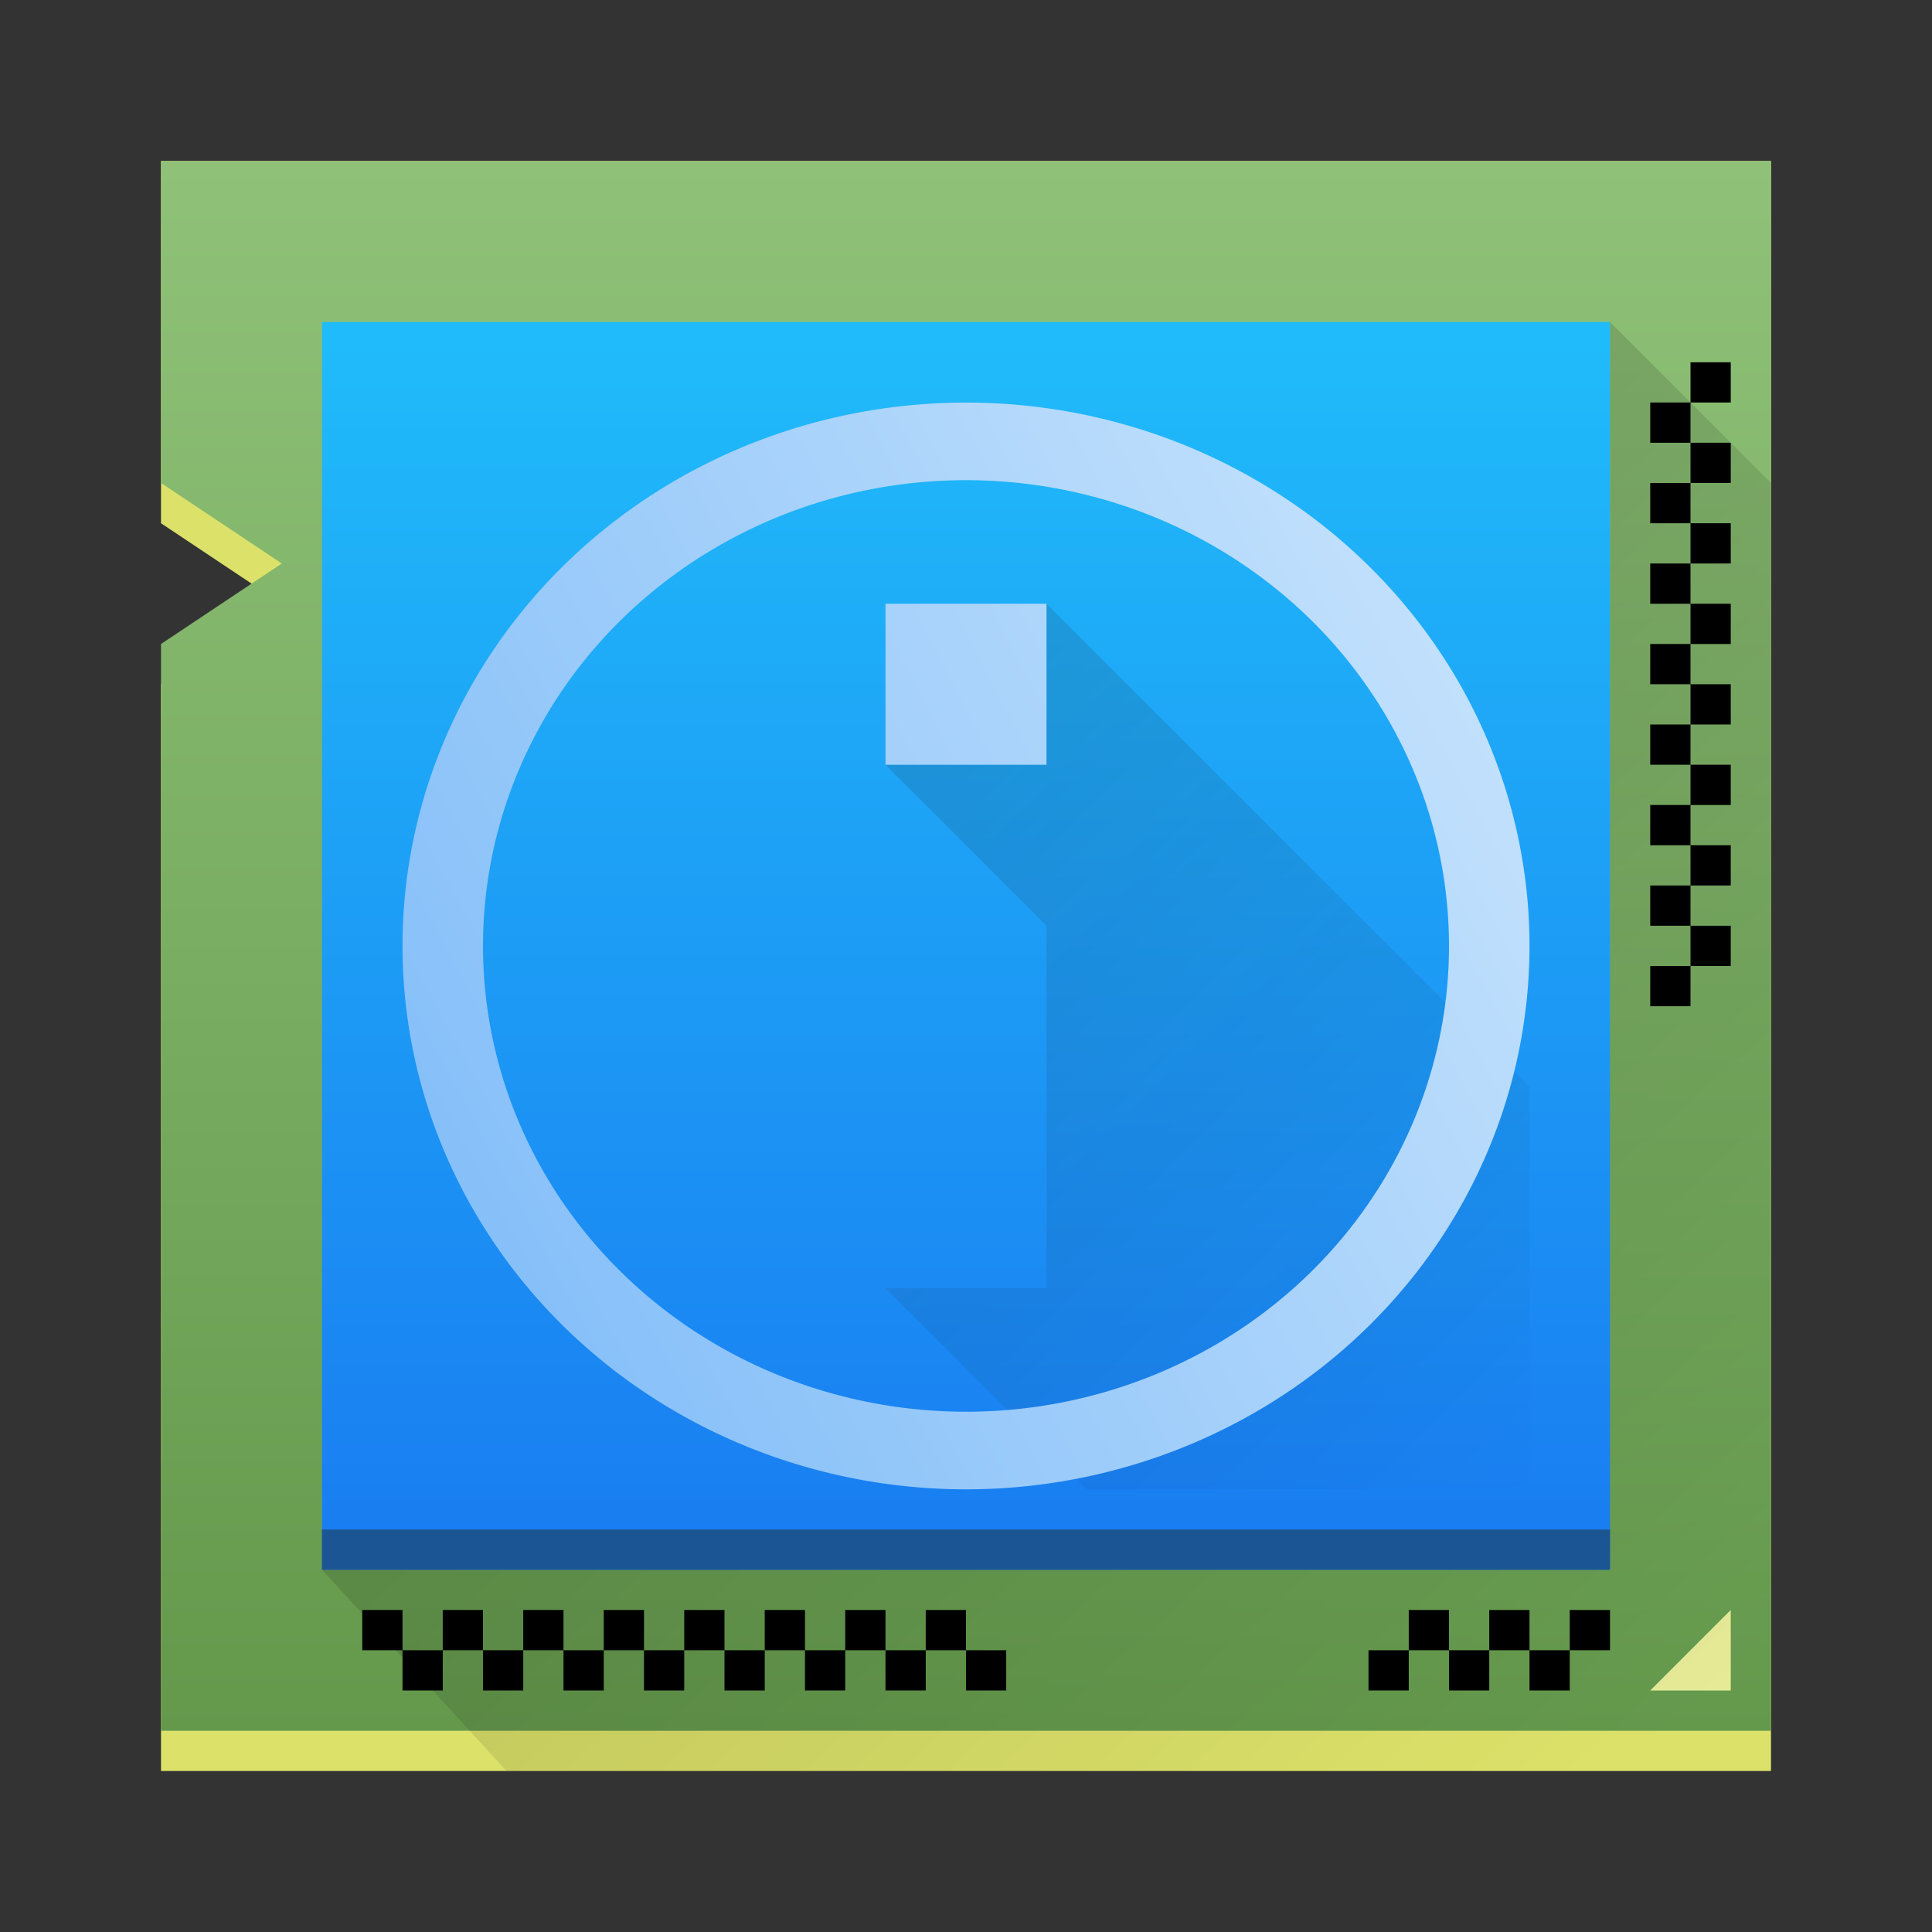 <svg width="48" xmlns="http://www.w3.org/2000/svg" height="48" xmlns:xlink="http://www.w3.org/1999/xlink">
 <rect width="100%" height="100%" fill="#333333" stroke="none"/>
 <defs>
  <linearGradient id="a" y1="44" y2="4" gradientUnits="userSpaceOnUse" x2="0" gradientTransform="translate(0 1004.36)">
   <stop stop-color="#63984b"/>
   <stop offset="1" stop-color="#8fc278"/>
  </linearGradient>
  <linearGradient id="b" y1="11" x1="17" y2="41" gradientUnits="userSpaceOnUse" x2="44" gradientTransform="translate(0 1004.36)">
   <stop/>
   <stop offset="1" stop-opacity="0"/>
  </linearGradient>
  <linearGradient id="c" y1="1003.36" y2="1027.36" x1="-93" x2="-70" gradientUnits="userSpaceOnUse">
   <stop stop-color="#292c2f"/>
   <stop offset="1" stop-opacity="0"/>
  </linearGradient>
  <linearGradient id="d" x1="-50" x2="-22.15" gradientUnits="userSpaceOnUse">
   <stop stop-color="#7cbaf8"/>
   <stop offset="1" stop-color="#f4fcff"/>
  </linearGradient>
  <linearGradient xlink:href="#d" id="e" y1="1040.36" y2="1014.36" gradientUnits="userSpaceOnUse" x2="0" gradientTransform="translate(-.148)"/>
  <linearGradient id="f" y1="1043.36" y2="1012.36" x2="0" gradientUnits="userSpaceOnUse" gradientTransform="translate(60)">
   <stop stop-color="#197cf1"/>
   <stop offset="1" stop-color="#20bcfa"/>
  </linearGradient>
  <linearGradient xlink:href="#d" id="g" y1="37" y2="10" x2="0" gradientUnits="userSpaceOnUse" gradientTransform="translate(60 1004.36)"/>
 </defs>
 <g transform="translate(0-1004.36)">
  <g fill-rule="evenodd">
   <path fill="#dce269" d="m4 1008.36v9l3 2-3 2v27h40v-40z"/>
   <path fill="url(#a)" d="m4 1008.36v8l3 2-3 2v27h40v-39z"/>
  </g>
  <g color="#000000">
   <path d="m9 1044.36v1h1v-1zm1 1v1h1v-1zm1 0h1v-1h-1zm1 0v1h1v-1zm1 0h1v-1h-1zm1 0v1h1v-1zm1 0h1v-1h-1zm1 0v1h1v-1zm1 0h1v-1h-1zm1 0v1h1v-1zm1 0h1v-1h-1zm1 0v1h1v-1zm1 0h1v-1h-1zm1 0v1h1v-1zm1 0h1v-1h-1zm1 0v1h1v-1z"/>
   <path d="m35 1044.36v1h1v-1zm1 1v1h1v-1zm1 0h1v-1h-1zm1 0v1h1v-1zm1 0h1v-1h-1zm-4 0h-1v1h1z"/>
  </g>
  <path fill="#e6ea97" fill-rule="evenodd" d="m43 1044.36l-2 2h2z"/>
  <path color="#000000" d="m42 1013.36v1h1v-1zm0 1h-1v1h1zm0 1v1h1v-1zm0 1h-1v1h1zm0 1v1h1v-1zm0 1h-1v1h1zm0 1v1h1v-1zm0 1h-1v1h1zm0 1v1h1v-1zm0 1h-1v1h1zm0 1v1h1v-1zm0 1h-1v1h1zm0 1v1h1v-1zm0 1h-1v1h1zm0 1v1h1v-1zm0 1h-1v1h1z"/>
  <g fill-rule="evenodd">
   <path opacity=".2" fill="url(#b)" d="m40 1012.36v31h-32l4.584 5h31.416v-32z"/>
   <rect width="32" x="8" y="1012.36" fill="url(#f)" height="31"/>
   <rect width="32" x="8" y="1042.36" fill="#1c5593" height="1"/>
   <path opacity=".2" fill="url(#c)" d="m-80 1007.36h-4l4 4v9h-4l5 5h11v-10l-12-12z" transform="translate(106 16)"/>
   <g fill="url(#e)" transform="translate(60.15)">
    <path d="m-38.15 1019.36v4h4v-4z"/>
    <path d="m-38.15 1025.36v11h4v-11z"/>
   </g>
  </g>
  <path fill="url(#g)" stroke-linejoin="round" stroke-width=".5" d="m24 1014.362a14 13.5 0 0 0 -14 13.5 14 13.5 0 0 0 14 13.5 14 13.5 0 0 0 14 -13.5 14 13.5 0 0 0 -14 -13.5m0 1.928a12 11.571 0 0 1 12 11.572 12 11.571 0 0 1 -12 11.572 12 11.571 0 0 1 -12 -11.572 12 11.571 0 0 1 12 -11.572"/>
 </g>
</svg>
